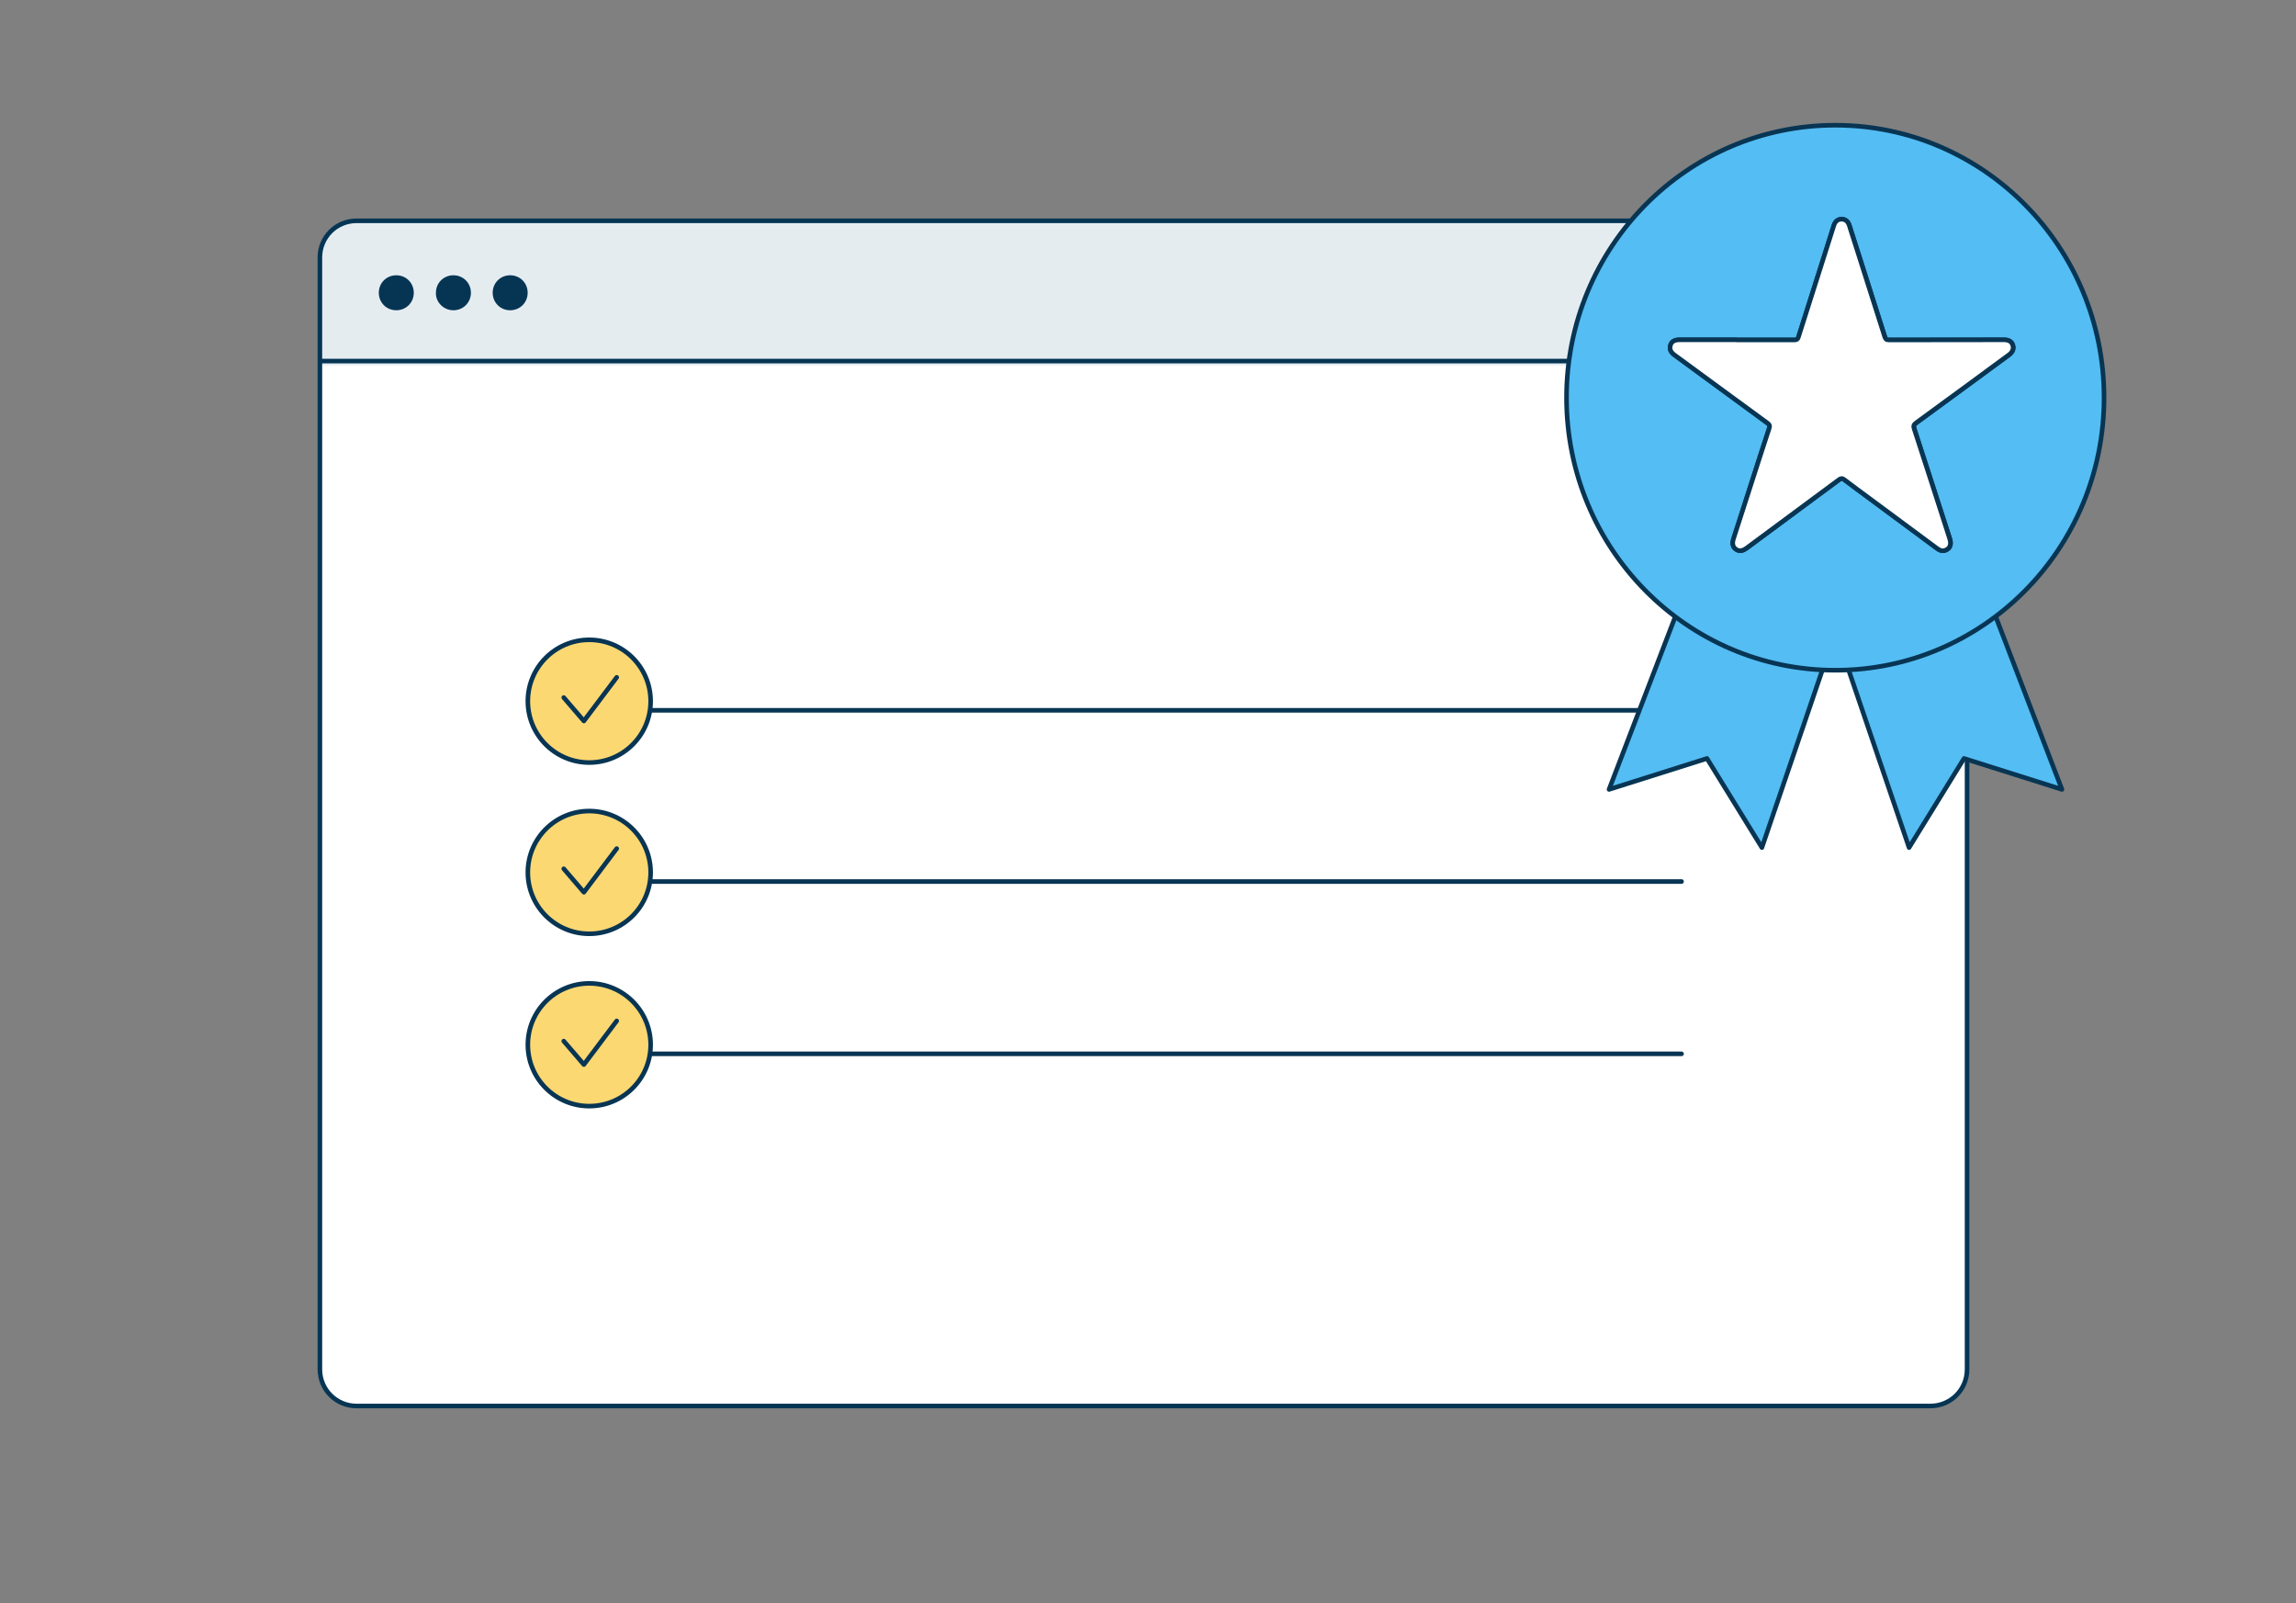 <?xml version="1.0" encoding="UTF-8"?><svg id="Layer_1" xmlns="http://www.w3.org/2000/svg" viewBox="0 0 500 349.08"><rect x="0" y="0" width="500" height="349.08" fill="#808080" stroke="none"/><defs><style>.cls-1{fill:#54bdf3;}.cls-1,.cls-2,.cls-3,.cls-4{stroke:#083553;stroke-linecap:round;stroke-linejoin:round;}.cls-2{fill:#fcd873;}.cls-3,.cls-5{fill:#fff;}.cls-4,.cls-6{fill:none;}.cls-7{fill:#e5ecf0;}.cls-8{fill:#063554;}.cls-6{stroke:#063554;}</style></defs><path class="cls-7" d="m77.5,48.31c-4.44,0-8,3.55-8,8v242.04c0,4.44,3.55,8,8,8h342.71c4.44,0,8-3.55,8-8V56.31c0-4.44-3.55-8-8-8H77.5Z"/><path class="cls-5" d="m69.23,79.58v218.45c0,4.44,3.55,8,8,8h342.71c4.44,0,8-3.55,8-8V79.58H69.23Z"/><path class="cls-6" d="m77.66,48.07c-4.44,0-8,3.55-8,8v242.04c0,4.44,3.55,8,8,8h342.71c4.44,0,8-3.55,8-8V56.07c0-4.44-3.55-8-8-8H77.66Z"/><line class="cls-6" x1="69.58" y1="78.61" x2="428.44" y2="78.61"/><path class="cls-8" d="m86.3,67.05c1.86,0,3.31-1.45,3.31-3.31s-1.45-3.31-3.31-3.31-3.31,1.45-3.31,3.31,1.45,3.31,3.31,3.31"/><path class="cls-6" d="m86.3,67.05c1.86,0,3.31-1.45,3.31-3.31s-1.45-3.31-3.31-3.31-3.31,1.45-3.31,3.31,1.45,3.31,3.31,3.31Z"/><path class="cls-8" d="m98.74,67.05c1.86,0,3.31-1.45,3.31-3.31s-1.45-3.31-3.31-3.31-3.31,1.45-3.31,3.31c-.08,1.78,1.45,3.31,3.31,3.31"/><path class="cls-6" d="m98.74,67.05c1.86,0,3.31-1.45,3.31-3.31s-1.45-3.31-3.31-3.31-3.31,1.45-3.31,3.31c-.08,1.78,1.45,3.31,3.31,3.31Z"/><path class="cls-8" d="m111.1,67.05c1.86,0,3.31-1.45,3.31-3.31s-1.45-3.31-3.31-3.31-3.31,1.45-3.31,3.31,1.45,3.31,3.31,3.31"/><path class="cls-6" d="m111.1,67.05c1.86,0,3.31-1.45,3.31-3.31s-1.45-3.31-3.31-3.31-3.31,1.45-3.31,3.31,1.45,3.31,3.31,3.31Z"/><line class="cls-2" x1="126.51" y1="154.65" x2="366.19" y2="154.65"/><path class="cls-2" d="m128.32,166.02c7.39,0,13.37-5.98,13.37-13.36s-5.99-13.36-13.37-13.36-13.37,5.98-13.37,13.36,5.99,13.36,13.37,13.36Z"/><path class="cls-4" d="m122.77,151.87l4.38,5.1,7.15-9.5"/><line class="cls-2" x1="126.51" y1="191.92" x2="366.19" y2="191.92"/><path class="cls-2" d="m128.32,203.3c7.39,0,13.37-5.98,13.37-13.36s-5.99-13.36-13.37-13.36-13.37,5.98-13.37,13.36,5.99,13.36,13.37,13.36Z"/><path class="cls-4" d="m122.77,189.15l4.38,5.1,7.15-9.5"/><line class="cls-2" x1="126.51" y1="229.44" x2="366.19" y2="229.44"/><path class="cls-2" d="m128.32,240.82c7.39,0,13.37-5.98,13.37-13.36s-5.99-13.36-13.37-13.36-13.37,5.98-13.37,13.36,5.99,13.36,13.37,13.36Z"/><path class="cls-4" d="m122.77,226.67l4.38,5.1,7.15-9.5"/><polygon class="cls-1" points="404.26 124.15 383.69 184.53 371.73 165.13 350.4 171.87 373.17 112.49 404.26 124.15"/><polygon class="cls-1" points="395.18 124.15 415.74 184.53 427.7 165.13 449.03 171.87 426.26 112.49 395.18 124.15"/><ellipse class="cls-1" cx="399.67" cy="86.59" rx="58.53" ry="59.33"/><path class="cls-3" d="m378.19,74h0c-4.14-.01-8.28-.01-12.42-.01-1.09,0-1.73.38-1.97,1.18-.25.82.03,1.5.91,2.14,6.73,4.93,13.45,9.87,20.19,14.79.46.34.58.62.4,1.18-1.25,3.77-2.46,7.56-3.68,11.34-1.36,4.22-2.72,8.44-4.08,12.66-.34,1.05-.18,1.78.48,2.28.69.52,1.43.45,2.35-.22.08-.06.17-.12.25-.18,6.62-4.9,13.25-9.8,19.87-14.71.42-.31.71-.37,1.16-.02,1.89,1.45,3.82,2.85,5.74,4.27,4.81,3.56,9.62,7.11,14.43,10.68.58.43,1.17.7,1.89.41.97-.39,1.3-1.27.91-2.48-2.57-7.98-5.14-15.96-7.74-23.94-.2-.62-.1-.92.42-1.3,6.74-4.92,13.46-9.86,20.18-14.79.84-.62,1.12-1.36.85-2.17-.26-.76-.89-1.13-1.94-1.12-8.33,0-16.67,0-25,.03-.58,0-.77-.21-.93-.71-1.85-5.86-3.72-11.71-5.59-17.56-.71-2.23-1.42-4.47-2.14-6.7-.28-.87-.87-1.31-1.66-1.32-.79,0-1.36.44-1.66,1.3-.05.14-.1.29-.14.44-2.53,7.97-5.07,15.93-7.59,23.9-.16.5-.37.66-.89.65-4.19-.03-8.38-.01-12.57-.01Z"/><path class="cls-3" d="m378.19,74c4.19,0,8.38-.01,12.57.01.52,0,.74-.15.89-.65,2.52-7.97,5.06-15.93,7.59-23.9.05-.15.09-.29.14-.44.3-.86.87-1.31,1.66-1.3.79,0,1.38.45,1.66,1.32.72,2.23,1.42,4.47,2.14,6.7,1.87,5.85,3.74,11.7,5.59,17.56.16.5.35.72.93.71,8.33-.03,16.67-.03,25-.03,1.05,0,1.68.36,1.94,1.12.28.8,0,1.55-.85,2.17-6.72,4.94-13.44,9.88-20.18,14.79-.52.38-.62.68-.42,1.3,2.6,7.97,5.17,15.95,7.74,23.94.39,1.22.06,2.09-.91,2.48-.72.29-1.31.02-1.89-.41-4.81-3.56-9.62-7.12-14.43-10.68-1.92-1.42-3.84-2.82-5.74-4.27-.45-.34-.74-.29-1.16.02-6.62,4.91-13.24,9.81-19.87,14.71-.08.06-.16.12-.25.18-.92.67-1.66.74-2.35.22-.66-.5-.82-1.23-.48-2.28,1.36-4.22,2.72-8.44,4.08-12.66,1.22-3.78,2.43-7.57,3.68-11.34.19-.56.07-.85-.4-1.18-6.74-4.92-13.46-9.86-20.19-14.79-.88-.64-1.16-1.32-.91-2.14.24-.8.89-1.18,1.97-1.18,4.14,0,8.28,0,12.42,0h0Z"/></svg>